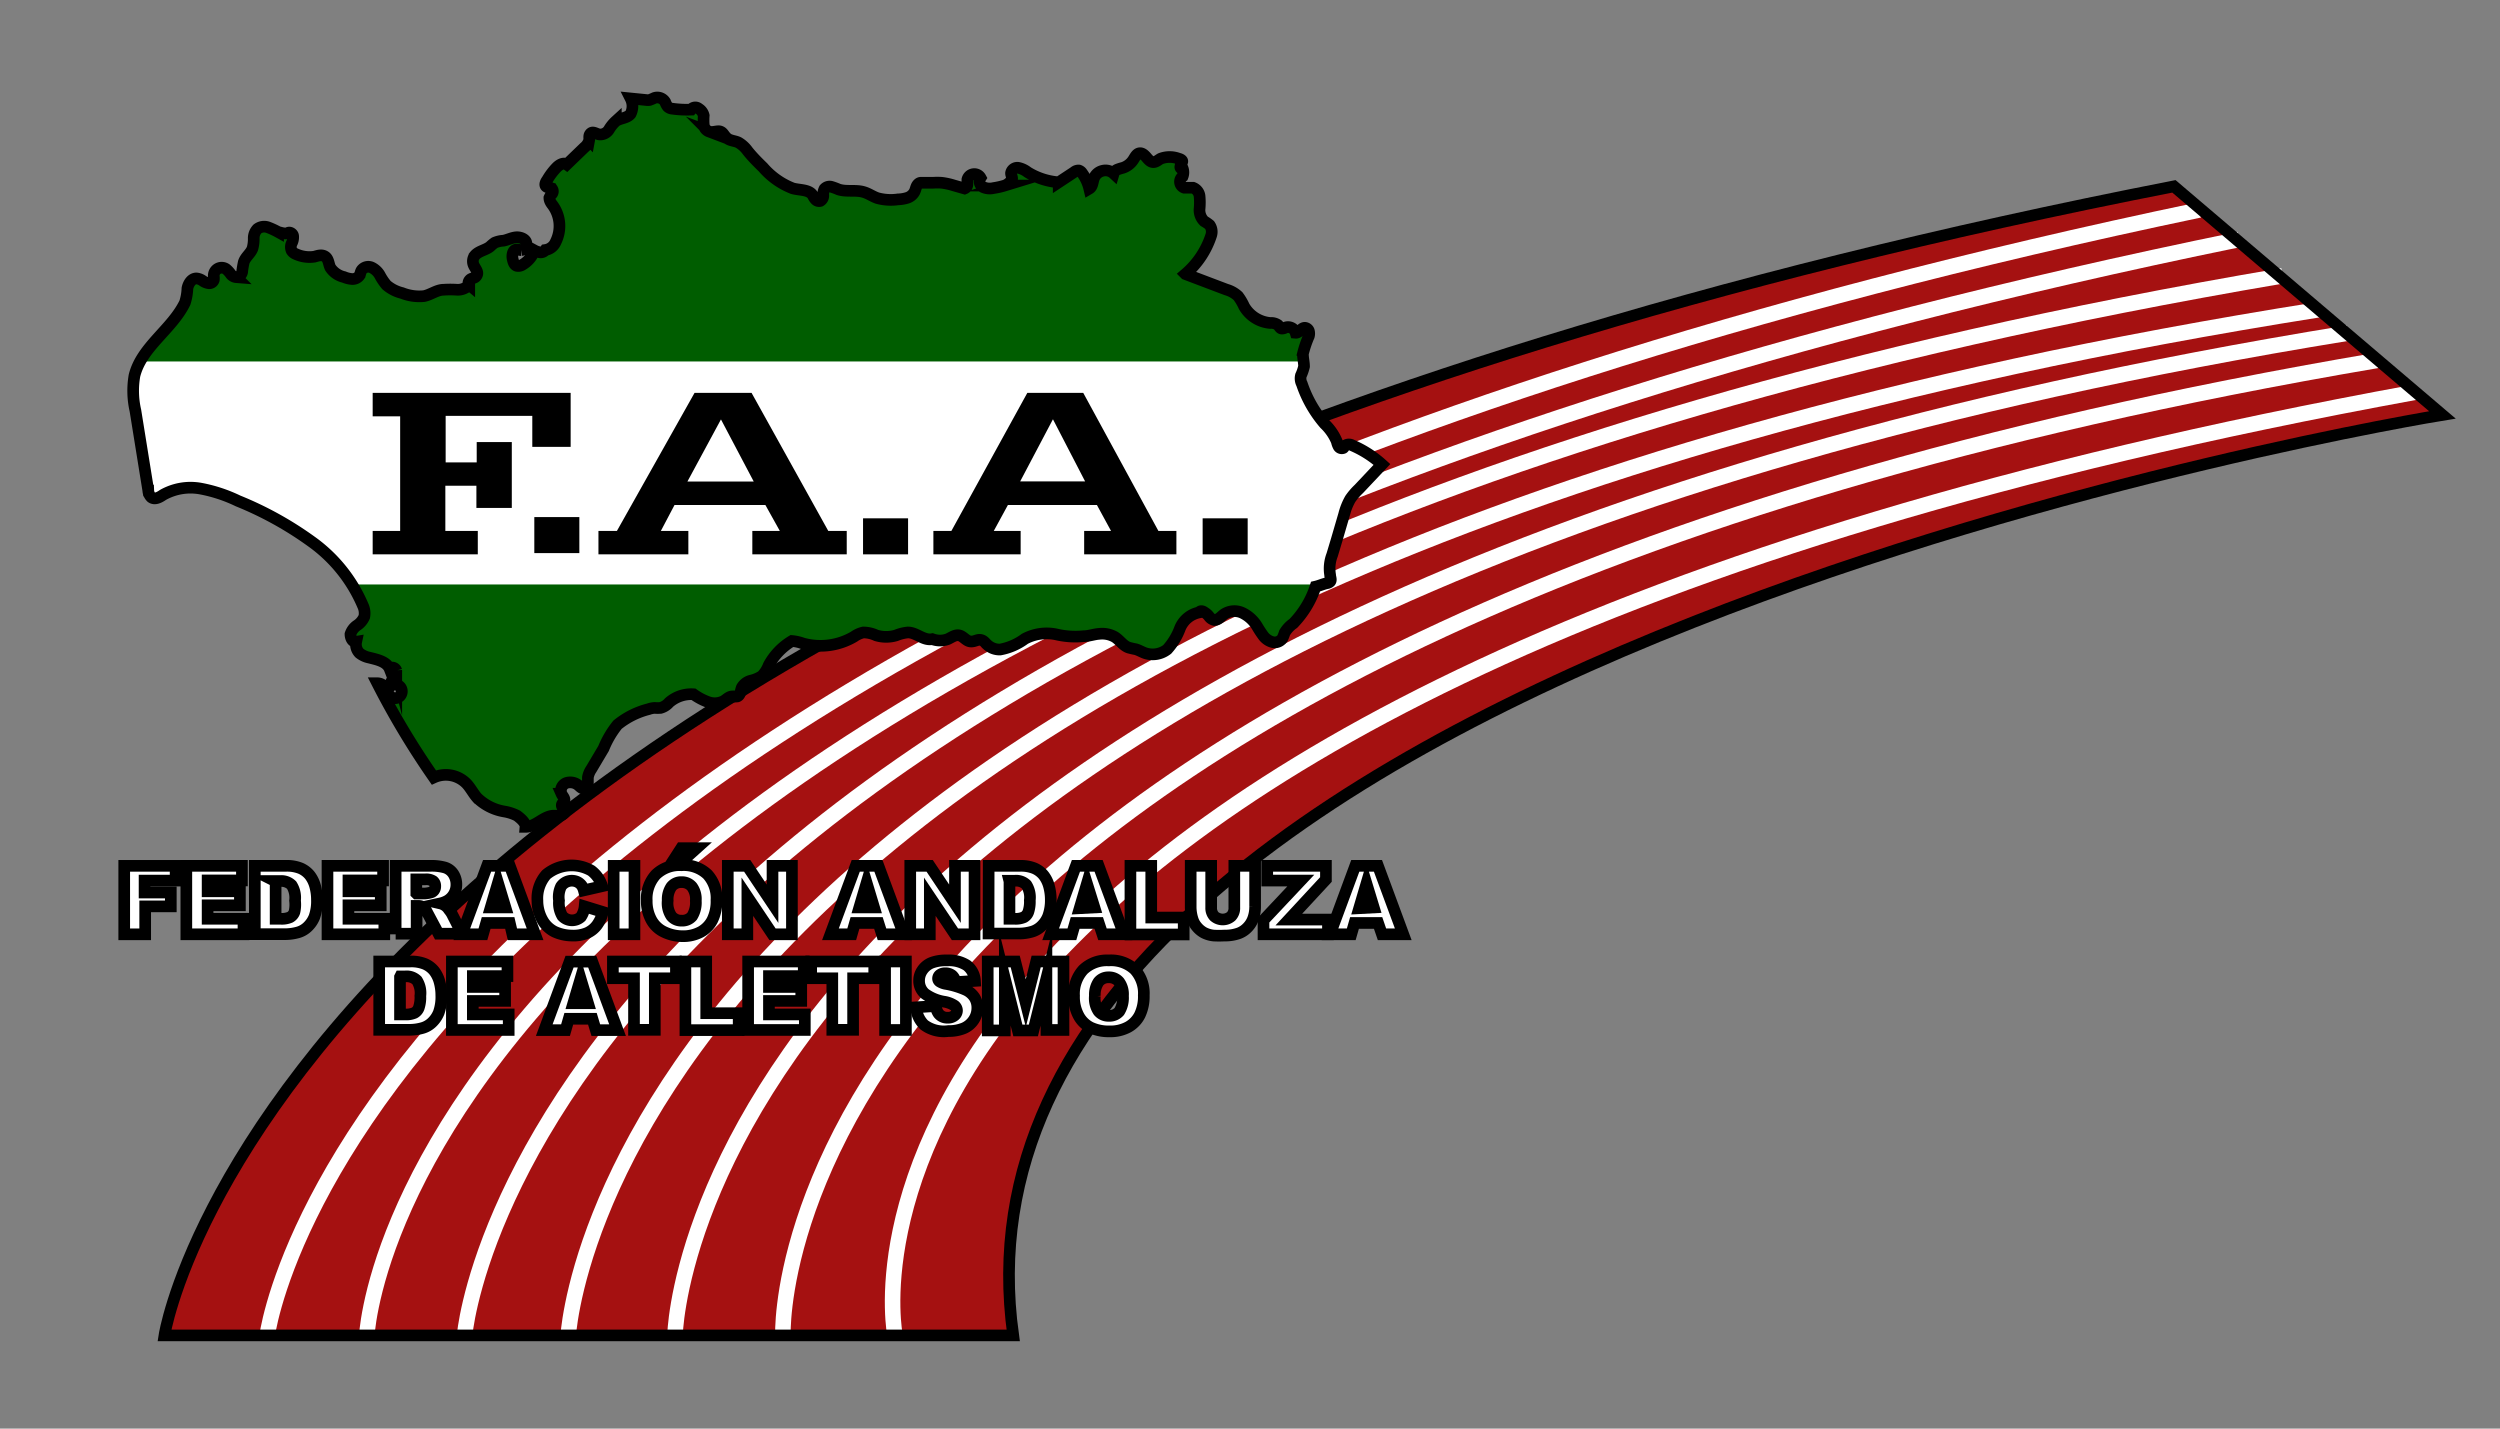 <svg xmlns="http://www.w3.org/2000/svg" xmlns:xlink="http://www.w3.org/1999/xlink" id="Capa_1" data-name="Capa 1" viewBox="0 0 161 92"><rect x="0" y="0" width="161" height="92" fill="#808080" stroke="none"/><defs><style>.cls-1,.cls-3,.cls-4{fill:none;}.cls-2{fill:#a51111;}.cls-3{stroke:#fff;}.cls-3,.cls-4,.cls-8{stroke-miterlimit:10;}.cls-4,.cls-8{stroke:#000;stroke-width:0.75px;}.cls-5,.cls-8{fill:#fff;}.cls-6{clip-path:url(#clip-path);}.cls-7{fill:#005d00;}</style><clipPath id="clip-path"><path class="cls-1" d="M33.84,53.25c.65,0,1.14-.68,1.79-.72H36a.45.45,0,0,0,.33-.15.24.24,0,0,0,0-.34s-.09,0-.12-.08a.18.18,0,0,1,0-.2.62.62,0,0,0,.13-.18c.06-.16-.11-.3-.18-.46a.54.54,0,0,1,.32-.7.83.83,0,0,1,.8.18c.1.09.21.2.34.18a.32.32,0,0,0,.24-.3c0-.14,0-.28,0-.41a1.34,1.34,0,0,1,.22-.54l.79-1.33a6.06,6.06,0,0,1,.9-1.53,5.21,5.21,0,0,1,2-1,1.34,1.34,0,0,1,.39-.08,2.49,2.49,0,0,0,.38,0,1.12,1.12,0,0,0,.55-.35,2.17,2.17,0,0,1,1.57-.53,3.84,3.84,0,0,0,.94.5,1.25,1.25,0,0,0,1-.06c.18-.11.34-.29.55-.3a1.18,1.18,0,0,0,.34,0c.2-.08.2-.37.28-.57a.94.94,0,0,1,.6-.45,2.12,2.12,0,0,0,.7-.3,2,2,0,0,0,.43-.68A4.07,4.07,0,0,1,51,41.28a2.77,2.77,0,0,1,.71.16A4.26,4.26,0,0,0,55,41a1.68,1.68,0,0,1,.6-.27,2,2,0,0,1,.83.19,2.24,2.24,0,0,0,1.28,0,2.69,2.69,0,0,1,.76-.19c.55,0,1,.54,1.57.43a1.42,1.42,0,0,0,1,0c.24-.11.48-.3.74-.24s.44.36.71.39.44-.14.66-.1.3.2.44.32a1.17,1.17,0,0,0,.82.3A3.81,3.81,0,0,0,66,41.14a3,3,0,0,1,2-.29,5.37,5.37,0,0,0,1.79.12c.34,0,.67-.13,1-.15a1.65,1.65,0,0,1,1,.2c.32.2.53.55.88.68a4.77,4.77,0,0,0,.47.11c.21.06.4.18.6.25a1.53,1.53,0,0,0,1.43-.24A4.26,4.26,0,0,0,76,40.44a1.69,1.69,0,0,1,1.23-1c.06-.12.22-.1.34,0a1,1,0,0,1,.3.27.58.58,0,0,0,.34.22c.24,0,.41-.21.6-.36a1.21,1.21,0,0,1,1.22-.09,2.26,2.26,0,0,1,.93.86,6.94,6.94,0,0,0,.4.61,1.09,1.09,0,0,0,.59.4.6.6,0,0,0,.64-.24,2.74,2.74,0,0,0,.14-.36,1.92,1.92,0,0,1,.56-.6,6.19,6.19,0,0,0,1.43-2.37c.26-.06.46-.16.72-.22a.37.37,0,0,0,.22-.1c.1-.11,0-.29,0-.44a2.44,2.44,0,0,1,.13-1.28l.3-1,.47-1.61a4,4,0,0,1,.4-1,4,4,0,0,1,.55-.64L89,29.91a7,7,0,0,0-1.92-1.23.41.41,0,0,0-.42,0c-.06,0-.09.13-.15.17a.24.24,0,0,1-.3-.09,1.16,1.16,0,0,1-.12-.33,3.33,3.33,0,0,0-.78-1.13,7.71,7.71,0,0,1-1.47-2.58.76.76,0,0,1-.06-.54,2.9,2.9,0,0,0,.2-.58c0-.28-.08-.55-.07-.83a7.19,7.19,0,0,1,.38-1.12.63.63,0,0,0,0-.34.3.3,0,0,0-.26-.2c-.23,0-.36.34-.59.32a.51.51,0,0,0-.65-.34.43.43,0,0,1-.24.07c-.11,0-.17-.15-.25-.23a.77.77,0,0,0-.5-.13,2.15,2.15,0,0,1-1.68-1.07,3.49,3.49,0,0,0-.39-.66,1.85,1.85,0,0,0-.75-.42l-2.64-1A5.51,5.51,0,0,0,78,15.16a.76.76,0,0,0-.1-.67,2.4,2.4,0,0,0-.35-.24,1,1,0,0,1-.3-.78,4.36,4.36,0,0,0,0-.86.66.66,0,0,0-.42-.52c-.18,0-.38,0-.56,0a.41.41,0,0,1-.11-.72.74.74,0,0,0,0-.54l-.12,0c-.06-.06,0-.16,0-.23s.11-.14.1-.22-.14-.14-.23-.16a1.64,1.64,0,0,0-1.17,0c-.16.09-.3.23-.48.22s-.31-.17-.43-.31-.27-.29-.45-.26-.28.24-.39.41a1.28,1.28,0,0,1-.68.53,2.69,2.69,0,0,0-.35.11.4.4,0,0,0-.24.26A.77.77,0,0,0,71,11a.79.79,0,0,0-.55.48c-.09.24-.08.54-.3.67a2.8,2.8,0,0,0-.46-1,.38.38,0,0,0-.21-.17.42.42,0,0,0-.3.1l-1,.66a4.44,4.44,0,0,1-2-.65,1.46,1.46,0,0,0-.59-.28.41.41,0,0,0-.48.34c0,.12.07.23.07.35s-.26.38-.48.45a4.79,4.79,0,0,1-.71.16,1.05,1.05,0,0,1-.68-.06.42.42,0,0,1-.16-.6.46.46,0,0,0-.85.11c0,.11,0,.22,0,.33a.29.29,0,0,1-.18.25l-.7-.2a4.35,4.35,0,0,0-.78-.17,4.18,4.18,0,0,0-.55,0l-.79,0c-.12,0-.23.12-.28.24s-.07.24-.13.35a.81.81,0,0,1-.46.38,2.19,2.19,0,0,1-.6.1,3.26,3.26,0,0,1-1.32-.08c-.3-.1-.57-.3-.88-.39-.52-.16-1.11,0-1.63-.17a4,4,0,0,0-.46-.17.44.44,0,0,0-.44.13.77.77,0,0,0-.08.42.39.39,0,0,1-.19.36.3.3,0,0,1-.29-.07.89.89,0,0,1-.18-.26c-.22-.42-.85-.35-1.31-.48a4.83,4.83,0,0,1-1.91-1.35c-.35-.34-.7-.69-1-1.07a1.89,1.89,0,0,0-.58-.53c-.24-.12-.55-.11-.75-.29s-.23-.35-.42-.42-.49.09-.73,0a.53.53,0,0,1-.34-.44,4.11,4.11,0,0,1,0-.59A.7.7,0,0,0,45,7a.34.34,0,0,0-.5.06A6.79,6.79,0,0,1,43.3,7,.49.49,0,0,1,43,6.87a1.09,1.09,0,0,1-.16-.3.59.59,0,0,0-.7-.26,3,3,0,0,1-.31.13.7.7,0,0,1-.22,0l-1-.1a1.11,1.11,0,0,1,0,1c-.23.28-.66.26-.95.46a2.37,2.37,0,0,0-.44.54.66.66,0,0,1-.58.32c-.2,0-.43-.22-.59-.08s-.08.3-.11.46a.91.91,0,0,1-.31.46l-1.13,1.09c-.19-.14-.45,0-.63.17a4.06,4.06,0,0,0-.63.83c-.09.12-.18.3-.08.41s.31.05.4.17a.27.27,0,0,1,0,.3.82.82,0,0,0-.18.27c0,.17.09.32.2.46a2.27,2.27,0,0,1,.21,2.37.86.86,0,0,1-.67.53.36.36,0,0,1-.34.15,1.09,1.09,0,0,1-.36-.12,1.75,1.75,0,0,1-.76.91.48.48,0,0,1-.38.08c-.18-.06-.23-.28-.27-.46s0-.46.14-.55.28,0,.42,0a.39.39,0,0,0,.33-.42c0-.28-.37-.43-.65-.41s-.54.16-.82.22a1.68,1.68,0,0,0-.57.13,2.5,2.5,0,0,0-.3.25c-.3.24-.75.28-1,.6a.62.62,0,0,0-.06.58c.09.22.31.43.22.64s-.24.19-.38.26-.24.28-.12.38a1,1,0,0,1-.79.32,6.24,6.24,0,0,0-.86,0c-.44,0-.84.33-1.27.41a3,3,0,0,1-1.41-.2,2.4,2.4,0,0,1-1-.51,3.47,3.47,0,0,1-.42-.62,1.2,1.2,0,0,0-.53-.51.53.53,0,0,0-.66.18c-.06.1-.07.22-.12.32a.55.55,0,0,1-.47.24,1.61,1.61,0,0,1-.54-.13,1.43,1.43,0,0,1-.88-.61c-.11-.24-.11-.55-.32-.7s-.46-.07-.7,0a2.1,2.1,0,0,1-1.2-.17.55.55,0,0,1-.27-.22.57.57,0,0,1,0-.46.85.85,0,0,0,.1-.46c0-.16-.2-.3-.34-.22s-.41,0-.63-.06a5,5,0,0,0-.65-.3.73.73,0,0,0-.68.1.86.86,0,0,0-.24.6,2.27,2.27,0,0,1-.08.66c-.12.33-.45.54-.56.88a5.59,5.59,0,0,0-.1.58c0,.19-.18.38-.38.39a.5.5,0,0,1-.37-.21,1.53,1.53,0,0,0-.3-.32.51.51,0,0,0-.55,0,.52.52,0,0,0-.23.5.89.89,0,0,1,0,.2.3.3,0,0,1-.32.22.88.88,0,0,1-.4-.16.84.84,0,0,0-.4-.15c-.31,0-.52.33-.58.64a3.47,3.47,0,0,1-.16.92c-.83,1.72-2.79,2.84-3.25,4.7a5.71,5.71,0,0,0,.06,2.25l.83,5.15a.65.65,0,0,0,.2.44c.22.16.52,0,.75-.16a3.62,3.62,0,0,1,2.44-.4,9.64,9.64,0,0,1,2.39.79,22.45,22.45,0,0,1,4.72,2.61A9.76,9.76,0,0,1,23.37,39a1.15,1.15,0,0,1,.09.72,1.26,1.26,0,0,1-.46.55,1.07,1.07,0,0,0-.43.57c0,.24.13.53.37.49a.81.81,0,0,0,.21.73,1.47,1.47,0,0,0,.63.29c.51.13,1.13.25,1.32.74.06-.18.37-.1.42.09a.67.67,0,0,1-.18.52.74.74,0,0,0-.21.51.44.44,0,1,1,.1.7c-.2-.12-.28-.36-.39-.57S24.52,44,24.3,44a51.69,51.69,0,0,0,3.64,6.07,1.86,1.86,0,0,1,2.11.4c.26.28.43.63.68.91a3.26,3.26,0,0,0,1.74.88,2.84,2.84,0,0,1,.83.27C33.59,52.75,33.86,53,33.84,53.25Z"></path></clipPath></defs><title>logo orippo</title><path class="cls-2" d="M10.59,86S18.3,35.82,140,12l17.29,14.72S59.18,42.6,65.25,86H10.59Z"></path><path class="cls-3" d="M17.19,86.11s5.63-47.69,124.45-72.59"></path><path class="cls-3" d="M23.61,86.16S25,39.83,144.2,15.42"></path><path class="cls-3" d="M29.92,86S33.79,37,147,17.76"></path><path class="cls-3" d="M36.58,86.16s2.09-48.68,112.77-66.22"></path><path class="cls-3" d="M43.47,86s.7-47.14,107.74-64.55"></path><path class="cls-3" d="M57.64,86s-8.42-41.31,97.89-60.74"></path><path class="cls-3" d="M50.42,86S48.55,41,153.08,23.21"></path><path class="cls-4" d="M10.59,86S18.3,35.82,140,12l17.29,14.72S59.18,42.6,65.25,86H10.59Z"></path><path class="cls-5" d="M33.84,53.25c.65,0,1.14-.68,1.79-.72H36a.45.45,0,0,0,.33-.15.24.24,0,0,0,0-.34s-.09,0-.12-.08a.18.18,0,0,1,0-.2.62.62,0,0,0,.13-.18c.06-.16-.11-.3-.18-.46a.54.54,0,0,1,.32-.7.83.83,0,0,1,.8.18c.1.09.21.2.34.18a.32.32,0,0,0,.24-.3c0-.14,0-.28,0-.41a1.34,1.34,0,0,1,.22-.54l.79-1.33a6.06,6.06,0,0,1,.9-1.53,5.21,5.21,0,0,1,2-1,1.34,1.34,0,0,1,.39-.08,2.49,2.49,0,0,0,.38,0,1.12,1.12,0,0,0,.55-.35,2.17,2.17,0,0,1,1.57-.53,3.84,3.84,0,0,0,.94.5,1.25,1.25,0,0,0,1-.06c.18-.11.34-.29.55-.3a1.18,1.18,0,0,0,.34,0c.2-.08.2-.37.28-.57a.94.94,0,0,1,.6-.45,2.12,2.12,0,0,0,.7-.3,2,2,0,0,0,.43-.68A4.07,4.07,0,0,1,51,41.28a2.77,2.77,0,0,1,.71.16A4.26,4.26,0,0,0,55,41a1.68,1.68,0,0,1,.6-.27,2,2,0,0,1,.83.19,2.24,2.24,0,0,0,1.28,0,2.69,2.69,0,0,1,.76-.19c.55,0,1,.54,1.57.43a1.42,1.42,0,0,0,1,0c.24-.11.48-.3.74-.24s.44.36.71.39.44-.14.66-.1.3.2.44.32a1.17,1.17,0,0,0,.82.3A3.81,3.81,0,0,0,66,41.14a3,3,0,0,1,2-.29,5.37,5.37,0,0,0,1.79.12c.34,0,.67-.13,1-.15a1.65,1.65,0,0,1,1,.2c.32.2.53.55.88.68a4.77,4.77,0,0,0,.47.11c.21.06.4.18.6.25a1.53,1.53,0,0,0,1.43-.24A4.26,4.26,0,0,0,76,40.44a1.69,1.69,0,0,1,1.23-1c.06-.12.22-.1.34,0a1,1,0,0,1,.3.27.58.58,0,0,0,.34.22c.24,0,.41-.21.6-.36a1.21,1.21,0,0,1,1.22-.09,2.26,2.26,0,0,1,.93.86,6.94,6.94,0,0,0,.4.61,1.09,1.09,0,0,0,.59.4.6.6,0,0,0,.64-.24,2.74,2.74,0,0,0,.14-.36,1.92,1.92,0,0,1,.56-.6,6.19,6.19,0,0,0,1.43-2.37c.26-.06.46-.16.72-.22a.37.37,0,0,0,.22-.1c.1-.11,0-.29,0-.44a2.44,2.44,0,0,1,.13-1.28l.3-1,.47-1.61a4,4,0,0,1,.4-1,4,4,0,0,1,.55-.64L89,29.91a7,7,0,0,0-1.92-1.23.41.41,0,0,0-.42,0c-.06,0-.09.13-.15.17a.24.24,0,0,1-.3-.09,1.16,1.16,0,0,1-.12-.33,3.33,3.33,0,0,0-.78-1.13,7.71,7.71,0,0,1-1.47-2.58.76.76,0,0,1-.06-.54,2.9,2.9,0,0,0,.2-.58c0-.28-.08-.55-.07-.83a7.19,7.19,0,0,1,.38-1.12.63.63,0,0,0,0-.34.3.3,0,0,0-.26-.2c-.23,0-.36.34-.59.32a.51.51,0,0,0-.65-.34.43.43,0,0,1-.24.07c-.11,0-.17-.15-.25-.23a.77.77,0,0,0-.5-.13,2.15,2.15,0,0,1-1.68-1.07,3.49,3.49,0,0,0-.39-.66,1.85,1.85,0,0,0-.75-.42l-2.64-1A5.51,5.51,0,0,0,78,15.16a.76.76,0,0,0-.1-.67,2.4,2.4,0,0,0-.35-.24,1,1,0,0,1-.3-.78,4.36,4.36,0,0,0,0-.86.66.66,0,0,0-.42-.52c-.18,0-.38,0-.56,0a.41.41,0,0,1-.11-.72.74.74,0,0,0,0-.54l-.12,0c-.06-.06,0-.16,0-.23s.11-.14.1-.22-.14-.14-.23-.16a1.64,1.64,0,0,0-1.17,0c-.16.09-.3.23-.48.22s-.31-.17-.43-.31-.27-.29-.45-.26-.28.24-.39.41a1.28,1.28,0,0,1-.68.53,2.69,2.69,0,0,0-.35.11.4.4,0,0,0-.24.26A.77.77,0,0,0,71,11a.79.79,0,0,0-.55.48c-.09.24-.08.54-.3.67a2.8,2.8,0,0,0-.46-1,.38.38,0,0,0-.21-.17.42.42,0,0,0-.3.1l-1,.66a4.44,4.44,0,0,1-2-.65,1.46,1.46,0,0,0-.59-.28.41.41,0,0,0-.48.34c0,.12.07.23.07.35s-.26.38-.48.45a4.79,4.79,0,0,1-.71.16,1.05,1.05,0,0,1-.68-.06.42.42,0,0,1-.16-.6.46.46,0,0,0-.85.11c0,.11,0,.22,0,.33a.29.29,0,0,1-.18.25l-.7-.2a4.35,4.35,0,0,0-.78-.17,4.18,4.18,0,0,0-.55,0l-.79,0c-.12,0-.23.12-.28.24s-.07.24-.13.35a.81.81,0,0,1-.46.38,2.19,2.19,0,0,1-.6.1,3.26,3.26,0,0,1-1.32-.08c-.3-.1-.57-.3-.88-.39-.52-.16-1.11,0-1.63-.17a4,4,0,0,0-.46-.17.44.44,0,0,0-.44.13.77.77,0,0,0-.08.42.39.39,0,0,1-.19.36.3.3,0,0,1-.29-.07.89.89,0,0,1-.18-.26c-.22-.42-.85-.35-1.31-.48a4.83,4.83,0,0,1-1.91-1.35c-.35-.34-.7-.69-1-1.07a1.89,1.89,0,0,0-.58-.53c-.24-.12-.55-.11-.75-.29s-.23-.35-.42-.42-.49.09-.73,0a.53.53,0,0,1-.34-.44,4.11,4.11,0,0,1,0-.59A.7.7,0,0,0,45,7a.34.34,0,0,0-.5.06A6.79,6.79,0,0,1,43.3,7,.49.49,0,0,1,43,6.87a1.09,1.09,0,0,1-.16-.3.59.59,0,0,0-.7-.26,3,3,0,0,1-.31.13.7.7,0,0,1-.22,0l-1-.1a1.11,1.11,0,0,1,0,1c-.23.28-.66.26-.95.46a2.37,2.37,0,0,0-.44.54.66.66,0,0,1-.58.32c-.2,0-.43-.22-.59-.08s-.08.3-.11.46a.91.91,0,0,1-.31.46l-1.13,1.09c-.19-.14-.45,0-.63.17a4.06,4.06,0,0,0-.63.83c-.09.12-.18.3-.08.41s.31.05.4.17a.27.27,0,0,1,0,.3.82.82,0,0,0-.18.27c0,.17.09.32.2.46a2.27,2.27,0,0,1,.21,2.37.86.86,0,0,1-.67.53.36.36,0,0,1-.34.15,1.09,1.09,0,0,1-.36-.12,1.75,1.75,0,0,1-.76.91.48.48,0,0,1-.38.08c-.18-.06-.23-.28-.27-.46s0-.46.14-.55.28,0,.42,0a.39.39,0,0,0,.33-.42c0-.28-.37-.43-.65-.41s-.54.16-.82.22a1.68,1.68,0,0,0-.57.13,2.5,2.5,0,0,0-.3.25c-.3.24-.75.28-1,.6a.62.62,0,0,0-.06.58c.09.22.31.43.22.64s-.24.19-.38.26-.24.28-.12.38a1,1,0,0,1-.79.32,6.24,6.24,0,0,0-.86,0c-.44,0-.84.33-1.27.41a3,3,0,0,1-1.41-.2,2.4,2.4,0,0,1-1-.51,3.47,3.47,0,0,1-.42-.62,1.2,1.2,0,0,0-.53-.51.53.53,0,0,0-.66.18c-.06.1-.07.22-.12.32a.55.55,0,0,1-.47.24,1.61,1.61,0,0,1-.54-.13,1.43,1.43,0,0,1-.88-.61c-.11-.24-.11-.55-.32-.7s-.46-.07-.7,0a2.1,2.1,0,0,1-1.2-.17.55.55,0,0,1-.27-.22.57.57,0,0,1,0-.46.85.85,0,0,0,.1-.46c0-.16-.2-.3-.34-.22s-.41,0-.63-.06a5,5,0,0,0-.65-.3.73.73,0,0,0-.68.1.86.86,0,0,0-.24.6,2.27,2.27,0,0,1-.08.66c-.12.33-.45.54-.56.88a5.59,5.59,0,0,0-.1.58c0,.19-.18.38-.38.39a.5.5,0,0,1-.37-.21,1.53,1.53,0,0,0-.3-.32.51.51,0,0,0-.55,0,.52.52,0,0,0-.23.5.89.89,0,0,1,0,.2.3.3,0,0,1-.32.22.88.88,0,0,1-.4-.16.84.84,0,0,0-.4-.15c-.31,0-.52.33-.58.64a3.47,3.47,0,0,1-.16.92c-.83,1.72-2.79,2.84-3.25,4.7a5.71,5.71,0,0,0,.06,2.25l.83,5.15a.65.65,0,0,0,.2.44c.22.16.52,0,.75-.16a3.62,3.62,0,0,1,2.44-.4,9.64,9.64,0,0,1,2.39.79,22.45,22.45,0,0,1,4.72,2.61A9.76,9.76,0,0,1,23.37,39a1.15,1.15,0,0,1,.09.72,1.26,1.26,0,0,1-.46.55,1.07,1.07,0,0,0-.43.57c0,.24.13.53.37.49a.81.81,0,0,0,.21.73,1.47,1.47,0,0,0,.63.29c.51.13,1.13.25,1.32.74.06-.18.37-.1.42.09a.67.67,0,0,1-.18.52.74.74,0,0,0-.21.51.44.44,0,1,1,.1.7c-.2-.12-.28-.36-.39-.57S24.52,44,24.3,44a51.69,51.69,0,0,0,3.64,6.07,1.86,1.86,0,0,1,2.11.4c.26.28.43.63.68.91a3.26,3.26,0,0,0,1.74.88,2.84,2.84,0,0,1,.83.27C33.59,52.75,33.86,53,33.84,53.25Z"></path><g class="cls-6"><rect class="cls-7" x="17.74" y="37.64" width="69.03" height="16.12"></rect></g><g class="cls-6"><rect class="cls-7" x="3.96" y="5.76" width="83.28" height="17.52"></rect></g><path class="cls-4" d="M33.84,53.25c.65,0,1.14-.68,1.79-.72H36a.45.45,0,0,0,.33-.15.24.24,0,0,0,0-.34s-.09,0-.12-.08a.18.18,0,0,1,0-.2.62.62,0,0,0,.13-.18c.06-.16-.11-.3-.18-.46a.54.54,0,0,1,.32-.7.83.83,0,0,1,.8.18c.1.09.21.2.34.18a.32.32,0,0,0,.24-.3c0-.14,0-.28,0-.41a1.34,1.34,0,0,1,.22-.54l.79-1.33a6.06,6.06,0,0,1,.9-1.53,5.21,5.21,0,0,1,2-1,1.34,1.34,0,0,1,.39-.08,2.49,2.49,0,0,0,.38,0,1.12,1.12,0,0,0,.55-.35,2.17,2.17,0,0,1,1.57-.53,3.84,3.84,0,0,0,.94.5,1.25,1.25,0,0,0,1-.06c.18-.11.34-.29.55-.3a1.18,1.18,0,0,0,.34,0c.2-.08.2-.37.28-.57a.94.94,0,0,1,.6-.45,2.12,2.12,0,0,0,.7-.3,2,2,0,0,0,.43-.68A4.07,4.07,0,0,1,51,41.28a2.77,2.77,0,0,1,.71.16A4.26,4.26,0,0,0,55,41a1.68,1.68,0,0,1,.6-.27,2,2,0,0,1,.83.19,2.24,2.24,0,0,0,1.28,0,2.69,2.69,0,0,1,.76-.19c.55,0,1,.54,1.57.43a1.42,1.42,0,0,0,1,0c.24-.11.48-.3.74-.24s.44.36.71.39.44-.14.66-.1.3.2.44.32a1.17,1.17,0,0,0,.82.3A3.81,3.81,0,0,0,66,41.14a3,3,0,0,1,2-.29,5.37,5.37,0,0,0,1.79.12c.34,0,.67-.13,1-.15a1.65,1.65,0,0,1,1,.2c.32.2.53.55.88.68a4.77,4.77,0,0,0,.47.11c.21.06.4.18.6.25a1.53,1.53,0,0,0,1.43-.24A4.26,4.26,0,0,0,76,40.44a1.69,1.69,0,0,1,1.23-1c.06-.12.22-.1.34,0a1,1,0,0,1,.3.27.58.58,0,0,0,.34.22c.24,0,.41-.21.6-.36a1.21,1.21,0,0,1,1.22-.09,2.26,2.26,0,0,1,.93.86,6.94,6.94,0,0,0,.4.61,1.09,1.09,0,0,0,.59.4.6.6,0,0,0,.64-.24,2.74,2.74,0,0,0,.14-.36,1.92,1.92,0,0,1,.56-.6,6.19,6.19,0,0,0,1.43-2.37c.26-.06.46-.16.72-.22a.37.37,0,0,0,.22-.1c.1-.11,0-.29,0-.44a2.44,2.44,0,0,1,.13-1.28l.3-1,.47-1.61a4,4,0,0,1,.4-1,4,4,0,0,1,.55-.64L89,29.91a7,7,0,0,0-1.92-1.23.41.41,0,0,0-.42,0c-.06,0-.09.13-.15.17a.24.24,0,0,1-.3-.09,1.16,1.16,0,0,1-.12-.33,3.33,3.33,0,0,0-.78-1.13,7.71,7.71,0,0,1-1.47-2.58.76.76,0,0,1-.06-.54,2.9,2.9,0,0,0,.2-.58c0-.28-.08-.55-.07-.83a7.19,7.19,0,0,1,.38-1.12.63.63,0,0,0,0-.34.3.3,0,0,0-.26-.2c-.23,0-.36.34-.59.32a.51.51,0,0,0-.65-.34.43.43,0,0,1-.24.07c-.11,0-.17-.15-.25-.23a.77.77,0,0,0-.5-.13,2.15,2.15,0,0,1-1.68-1.07,3.49,3.49,0,0,0-.39-.66,1.85,1.85,0,0,0-.75-.42l-2.64-1A5.51,5.51,0,0,0,78,15.16a.76.76,0,0,0-.1-.67,2.4,2.4,0,0,0-.35-.24,1,1,0,0,1-.3-.78,4.36,4.36,0,0,0,0-.86.66.66,0,0,0-.42-.52c-.18,0-.38,0-.56,0a.41.41,0,0,1-.11-.72.74.74,0,0,0,0-.54l-.12,0c-.06-.06,0-.16,0-.23s.11-.14.1-.22-.14-.14-.23-.16a1.64,1.64,0,0,0-1.17,0c-.16.09-.3.23-.48.22s-.31-.17-.43-.31-.27-.29-.45-.26-.28.24-.39.41a1.28,1.28,0,0,1-.68.53,2.69,2.69,0,0,0-.35.11.4.4,0,0,0-.24.26A.77.77,0,0,0,71,11a.79.79,0,0,0-.55.48c-.09.24-.08.54-.3.67a2.8,2.8,0,0,0-.46-1,.38.38,0,0,0-.21-.17.42.42,0,0,0-.3.1l-1,.66a4.44,4.44,0,0,1-2-.65,1.46,1.46,0,0,0-.59-.28.41.41,0,0,0-.48.34c0,.12.07.23.07.35s-.26.38-.48.45a4.79,4.79,0,0,1-.71.16,1.05,1.05,0,0,1-.68-.06.42.42,0,0,1-.16-.6.46.46,0,0,0-.85.11c0,.11,0,.22,0,.33a.29.29,0,0,1-.18.25l-.7-.2a4.35,4.35,0,0,0-.78-.17,4.18,4.18,0,0,0-.55,0l-.79,0c-.12,0-.23.12-.28.24s-.07.24-.13.35a.81.81,0,0,1-.46.38,2.19,2.19,0,0,1-.6.1,3.26,3.26,0,0,1-1.32-.08c-.3-.1-.57-.3-.88-.39-.52-.16-1.11,0-1.63-.17a4,4,0,0,0-.46-.17.44.44,0,0,0-.44.13.77.77,0,0,0-.08.42.39.39,0,0,1-.19.36.3.3,0,0,1-.29-.07.89.89,0,0,1-.18-.26c-.22-.42-.85-.35-1.31-.48a4.83,4.83,0,0,1-1.91-1.35c-.35-.34-.7-.69-1-1.07a1.89,1.89,0,0,0-.58-.53c-.24-.12-.55-.11-.75-.29s-.23-.35-.42-.42-.49.09-.73,0a.53.53,0,0,1-.34-.44,4.11,4.11,0,0,1,0-.59A.7.7,0,0,0,45,7a.34.34,0,0,0-.5.06A6.79,6.79,0,0,1,43.3,7,.49.49,0,0,1,43,6.87a1.09,1.09,0,0,1-.16-.3.59.59,0,0,0-.7-.26,3,3,0,0,1-.31.13.7.7,0,0,1-.22,0l-1-.1a1.11,1.11,0,0,1,0,1c-.23.28-.66.26-.95.46a2.37,2.37,0,0,0-.44.54.66.66,0,0,1-.58.32c-.2,0-.43-.22-.59-.08s-.08.3-.11.46a.91.91,0,0,1-.31.46l-1.13,1.09c-.19-.14-.45,0-.63.17a4.06,4.06,0,0,0-.63.83c-.09.12-.18.3-.08.41s.31.05.4.17a.27.27,0,0,1,0,.3.82.82,0,0,0-.18.27c0,.17.09.32.2.46a2.27,2.27,0,0,1,.21,2.37.86.86,0,0,1-.67.53.36.36,0,0,1-.34.15,1.09,1.09,0,0,1-.36-.12,1.75,1.75,0,0,1-.76.91.48.48,0,0,1-.38.08c-.18-.06-.23-.28-.27-.46s0-.46.14-.55.28,0,.42,0a.39.39,0,0,0,.33-.42c0-.28-.37-.43-.65-.41s-.54.16-.82.22a1.68,1.68,0,0,0-.57.13,2.5,2.5,0,0,0-.3.25c-.3.24-.75.28-1,.6a.62.62,0,0,0-.06.58c.09.22.31.43.22.64s-.24.19-.38.26-.24.28-.12.38a1,1,0,0,1-.79.32,6.24,6.24,0,0,0-.86,0c-.44,0-.84.33-1.27.41a3,3,0,0,1-1.41-.2,2.4,2.4,0,0,1-1-.51,3.47,3.47,0,0,1-.42-.62,1.2,1.2,0,0,0-.53-.51.53.53,0,0,0-.66.18c-.06.1-.07.22-.12.32a.55.55,0,0,1-.47.24,1.61,1.61,0,0,1-.54-.13,1.43,1.43,0,0,1-.88-.61c-.11-.24-.11-.55-.32-.7s-.46-.07-.7,0a2.1,2.1,0,0,1-1.2-.17.55.55,0,0,1-.27-.22.57.57,0,0,1,0-.46.85.85,0,0,0,.1-.46c0-.16-.2-.3-.34-.22s-.41,0-.63-.06a5,5,0,0,0-.65-.3.73.73,0,0,0-.68.1.86.86,0,0,0-.24.6,2.27,2.27,0,0,1-.08.66c-.12.33-.45.54-.56.88a5.59,5.59,0,0,0-.1.58c0,.19-.18.38-.38.39a.5.5,0,0,1-.37-.21,1.53,1.53,0,0,0-.3-.32.51.51,0,0,0-.55,0,.52.52,0,0,0-.23.5.89.89,0,0,1,0,.2.3.3,0,0,1-.32.22.88.88,0,0,1-.4-.16.84.84,0,0,0-.4-.15c-.31,0-.52.33-.58.64a3.47,3.47,0,0,1-.16.92c-.83,1.72-2.79,2.84-3.25,4.7a5.71,5.71,0,0,0,.06,2.25l.83,5.15a.65.65,0,0,0,.2.44c.22.16.52,0,.75-.16a3.62,3.62,0,0,1,2.44-.4,9.64,9.64,0,0,1,2.39.79,22.45,22.45,0,0,1,4.72,2.61A9.76,9.76,0,0,1,23.37,39a1.15,1.15,0,0,1,.09.72,1.26,1.26,0,0,1-.46.55,1.07,1.07,0,0,0-.43.57c0,.24.13.53.37.49a.81.81,0,0,0,.21.73,1.47,1.47,0,0,0,.63.29c.51.13,1.13.25,1.32.74.06-.18.37-.1.42.09a.67.67,0,0,1-.18.52.74.74,0,0,0-.21.51.44.44,0,1,1,.1.7c-.2-.12-.28-.36-.39-.57S24.52,44,24.3,44a51.69,51.69,0,0,0,3.64,6.07,1.86,1.86,0,0,1,2.11.4c.26.28.43.63.68.91a3.26,3.26,0,0,0,1.74.88,2.84,2.84,0,0,1,.83.27C33.59,52.75,33.86,53,33.84,53.25Z"></path><path d="M36.75,25.3v3.48H34.28v-2H28.7v3h2V28.47h2.26v4.24H30.68V31.28h-2v2.91h2.09V35.7H24V34.19h1.77V26.81H24V25.3Z"></path><path d="M34.41,33.3h2.9v2.32h-2.9Z"></path><path d="M38.54,34.19h1.19l5-8.89h3.67l4.94,8.89h1.19V35.7H48.45V34.19h1.77l-.93-1.67H43.44l-.88,1.67h1.77V35.7H38.54V34.19Zm10-3.18-2.11-4-2.16,4Z"></path><path d="M55.58,33.38h2.9V35.7h-2.9Z"></path><path d="M60.11,34.19h1.16l4.89-8.89h3.6l4.84,8.89h1.16V35.7H69.82V34.19h1.73l-.91-1.67H64.91L64,34.19h1.73V35.7H60.11V34.19ZM69.88,31l-2.07-4L65.7,31Z"></path><path d="M77.45,33.38h2.9V35.7h-2.9Z"></path><path class="cls-8" d="M8,55.76h3.31v.95h-2v.77H11v.89H9.35v1.8H8Z"></path><path class="cls-8" d="M12,55.76h3.58v.94H13.37v.7h2.08v.9H13.37v.87h2.31v1H12V55.76Z"></path><path class="cls-8" d="M16.41,55.76h2a2.34,2.34,0,0,1,.95.16,1.56,1.56,0,0,1,.6.46,2,2,0,0,1,.34.71,3.27,3.27,0,0,1,.11.85,3.05,3.05,0,0,1-.16,1.1,1.83,1.83,0,0,1-.44.65,1.46,1.46,0,0,1-.6.35,3.06,3.06,0,0,1-.8.12h-2Zm1.34,1v2.41h.33a1.34,1.34,0,0,0,.6-.1.63.63,0,0,0,.28-.33A2.08,2.08,0,0,0,19,58a1.52,1.52,0,0,0-.22-1,.94.94,0,0,0-.74-.26h-.33Z"></path><path class="cls-8" d="M21.09,55.76h3.58v.94H22.44v.7h2.08v.9H22.44v.87h2.31v1H21.09Z"></path><path class="cls-8" d="M25.48,60.17V55.76h2.23a3.21,3.21,0,0,1,.95.11,1,1,0,0,1,.53.4,1.24,1.24,0,0,1,.2.71A1.19,1.19,0,0,1,28.82,58a1.64,1.64,0,0,1-.47.18.9.9,0,0,1,.56.4,2,2,0,0,1,.19.27l.65,1.28H28.24l-.72-1.35a1.08,1.08,0,0,0-.24-.34.55.55,0,0,0-.33-.1h-.12v1.79H25.48Zm1.34-2.63h.56a1.94,1.94,0,0,0,.35-.06.36.36,0,0,0,.22-.14.42.42,0,0,0,.08-.26.41.41,0,0,0-.13-.33.8.8,0,0,0-.5-.12h-.59v.9Z"></path><path class="cls-8" d="M32.83,59.44H31.31l-.21.73H29.74l1.63-4.41h1.46l1.63,4.41H33Zm-.28-1-.48-1.59-.47,1.59Z"></path><path class="cls-8" d="M37.65,58.37l1.17.36a2.26,2.26,0,0,1-.37.84,1.61,1.61,0,0,1-.63.51,2.29,2.29,0,0,1-1,.17A2.73,2.73,0,0,1,35.71,60a1.83,1.83,0,0,1-.77-.74A2.54,2.54,0,0,1,34.61,58a2.32,2.32,0,0,1,.57-1.68,2.56,2.56,0,0,1,2.9-.25,2,2,0,0,1,.7,1l-1.18.27a1.06,1.06,0,0,0-.13-.3.79.79,0,0,0-.28-.24.84.84,0,0,0-1.06.29A1.58,1.58,0,0,0,36,58a1.65,1.65,0,0,0,.22,1,.85.85,0,0,0,1.19.05A1.46,1.46,0,0,0,37.65,58.37Z"></path><path class="cls-8" d="M39.52,55.76h1.34v4.41H39.52Z"></path><path class="cls-8" d="M41.65,58a2.3,2.3,0,0,1,.59-1.68,2.2,2.2,0,0,1,1.65-.6,2.23,2.23,0,0,1,1.67.59,2.26,2.26,0,0,1,.58,1.66,2.74,2.74,0,0,1-.26,1.27,1.84,1.84,0,0,1-.74.77,2.39,2.39,0,0,1-1.2.28A2.76,2.76,0,0,1,42.73,60a1.82,1.82,0,0,1-.78-.75A2.51,2.51,0,0,1,41.65,58ZM43,58a1.5,1.5,0,0,0,.24,1,.82.82,0,0,0,.66.29.83.83,0,0,0,.67-.28,1.67,1.67,0,0,0,.24-1,1.35,1.35,0,0,0-.25-.91.85.85,0,0,0-.67-.29.8.8,0,0,0-.65.29A1.45,1.45,0,0,0,43,58Zm.87-3.38h1l-1,.9h-.58Z"></path><path class="cls-8" d="M46.87,55.76h1.25l1.63,2.44V55.76H51v4.41H49.75l-1.62-2.42v2.42H46.87Z"></path><path class="cls-8" d="M56.57,59.44H55.06l-.21.73H53.48l1.63-4.41h1.46l1.63,4.41h-1.4Zm-.28-1-.48-1.59-.47,1.59Z"></path><path class="cls-8" d="M58.62,55.76h1.25L61.5,58.2V55.76h1.26v4.41H61.5l-1.62-2.42v2.42H58.62Z"></path><path class="cls-8" d="M63.67,55.76h2a2.33,2.33,0,0,1,.95.16,1.56,1.56,0,0,1,.6.46,2,2,0,0,1,.34.71,3.28,3.28,0,0,1,.11.85A3,3,0,0,1,67.5,59a1.79,1.79,0,0,1-.44.65,1.46,1.46,0,0,1-.6.35,3.06,3.06,0,0,1-.8.12h-2Zm1.34,1v2.41h.33a1.34,1.34,0,0,0,.6-.1.63.63,0,0,0,.28-.33,2.08,2.08,0,0,0,.1-.76,1.52,1.52,0,0,0-.22-1,.94.94,0,0,0-.74-.26H65Z"></path><path class="cls-8" d="M70.76,59.44H69.24l-.21.73H67.66l1.63-4.41h1.46l1.63,4.41H71Zm-.28-1L70,56.9l-.47,1.59Z"></path><path class="cls-8" d="M72.8,55.76h1.34v3.33h2.09v1.09H72.8Z"></path><path class="cls-8" d="M79.5,55.76h1.33v2.63a2.22,2.22,0,0,1-.12.74,1.6,1.6,0,0,1-.38.61,1.49,1.49,0,0,1-.54.36,2.61,2.61,0,0,1-.94.15,6.18,6.18,0,0,1-.69,0,1.77,1.77,0,0,1-.62-.18,1.57,1.57,0,0,1-.46-.38,1.38,1.38,0,0,1-.28-.51,2.62,2.62,0,0,1-.12-.74V55.76H78v2.69a.78.78,0,0,0,.2.56.83.83,0,0,0,1.09,0,.77.77,0,0,0,.2-.57V55.76Z"></path><path class="cls-8" d="M81.61,55.76h3.78v.88L83,59.22h2.52v.95H81.37v-.91l2.4-2.55H81.61v-.95Z"></path><path class="cls-8" d="M88.75,59.44H87.23l-.21.73H85.65l1.63-4.41h1.46l1.63,4.41H89Zm-.28-1L88,56.9l-.47,1.59Z"></path><path class="cls-8" d="M24.42,61.92h2a2.34,2.34,0,0,1,.95.16,1.56,1.56,0,0,1,.6.46,2,2,0,0,1,.34.71,3.27,3.27,0,0,1,.11.85,3.05,3.05,0,0,1-.16,1.1,1.83,1.83,0,0,1-.44.65,1.46,1.46,0,0,1-.6.35,3.06,3.06,0,0,1-.8.12h-2Zm1.34,1v2.41h.33a1.34,1.34,0,0,0,.6-.1.63.63,0,0,0,.28-.33,2.08,2.08,0,0,0,.1-.76,1.52,1.52,0,0,0-.22-1,.94.94,0,0,0-.74-.26h-.33Z"></path><path class="cls-8" d="M29.1,61.92h3.58v.94H30.45v.7h2.08v.9H30.45v.87h2.31v1H29.1Z"></path><path class="cls-8" d="M38.15,65.61H36.63l-.21.73H35.05l1.63-4.41h1.46l1.63,4.41h-1.4Zm-.28-1-.48-1.59-.47,1.59Z"></path><path class="cls-8" d="M39.47,61.92h4.06V63H42.17v3.32H40.83V63H39.47V61.92Z"></path><path class="cls-8" d="M44.14,61.92h1.34v3.33h2.09v1.09H44.14Z"></path><path class="cls-8" d="M48.18,61.92h3.58v.94H49.52v.7H51.6v.9H49.52v.87h2.31v1H48.18V61.92Z"></path><path class="cls-8" d="M52.24,61.92h4.06V63H54.94v3.32H53.6V63H52.24V61.92Z"></path><path class="cls-8" d="M57,61.92h1.34v4.41H57Z"></path><path class="cls-8" d="M59,64.87l1.27-.08a1,1,0,0,0,.17.48.7.7,0,0,0,.59.27.64.64,0,0,0,.44-.14.41.41,0,0,0,.16-.32.41.41,0,0,0-.15-.31,1.68,1.68,0,0,0-.68-.26A2.88,2.88,0,0,1,59.57,64a1.09,1.09,0,0,1-.38-.85,1.16,1.16,0,0,1,.19-.64A1.31,1.31,0,0,1,60,62,2.66,2.66,0,0,1,61,61.85a2.13,2.13,0,0,1,1.27.32,1.36,1.36,0,0,1,.52,1l-1.26.08a.67.67,0,0,0-.21-.43.66.66,0,0,0-.44-.14.53.53,0,0,0-.35.1.3.3,0,0,0-.12.24.24.24,0,0,0,.1.19,1.08,1.08,0,0,0,.45.16,5.5,5.5,0,0,1,1.26.39,1.36,1.36,0,0,1,.55.49,1.25,1.25,0,0,1,.17.65,1.38,1.38,0,0,1-.23.78,1.44,1.44,0,0,1-.64.54,2.55,2.55,0,0,1-1,.18A2.12,2.12,0,0,1,59.51,66,1.72,1.72,0,0,1,59,64.87Z"></path><path class="cls-8" d="M63.62,61.92h1.76l.68,2.68.67-2.68h1.76v4.41h-1.1V63l-.84,3.36h-1L64.71,63v3.36h-1.1V61.92Z"></path><path class="cls-8" d="M69.17,64.13a2.3,2.3,0,0,1,.59-1.68,2.2,2.2,0,0,1,1.65-.6,2.23,2.23,0,0,1,1.67.59,2.26,2.26,0,0,1,.58,1.66,2.74,2.74,0,0,1-.26,1.27,1.84,1.84,0,0,1-.74.77,2.39,2.39,0,0,1-1.2.28,2.76,2.76,0,0,1-1.21-.24,1.8,1.8,0,0,1-.78-.75A2.55,2.55,0,0,1,69.17,64.13Zm1.34,0a1.5,1.5,0,0,0,.24,1,.82.82,0,0,0,.66.29.83.83,0,0,0,.67-.28,1.67,1.67,0,0,0,.24-1,1.35,1.35,0,0,0-.25-.91.84.84,0,0,0-.67-.29.8.8,0,0,0-.65.29A1.48,1.48,0,0,0,70.51,64.14Z"></path></svg>
